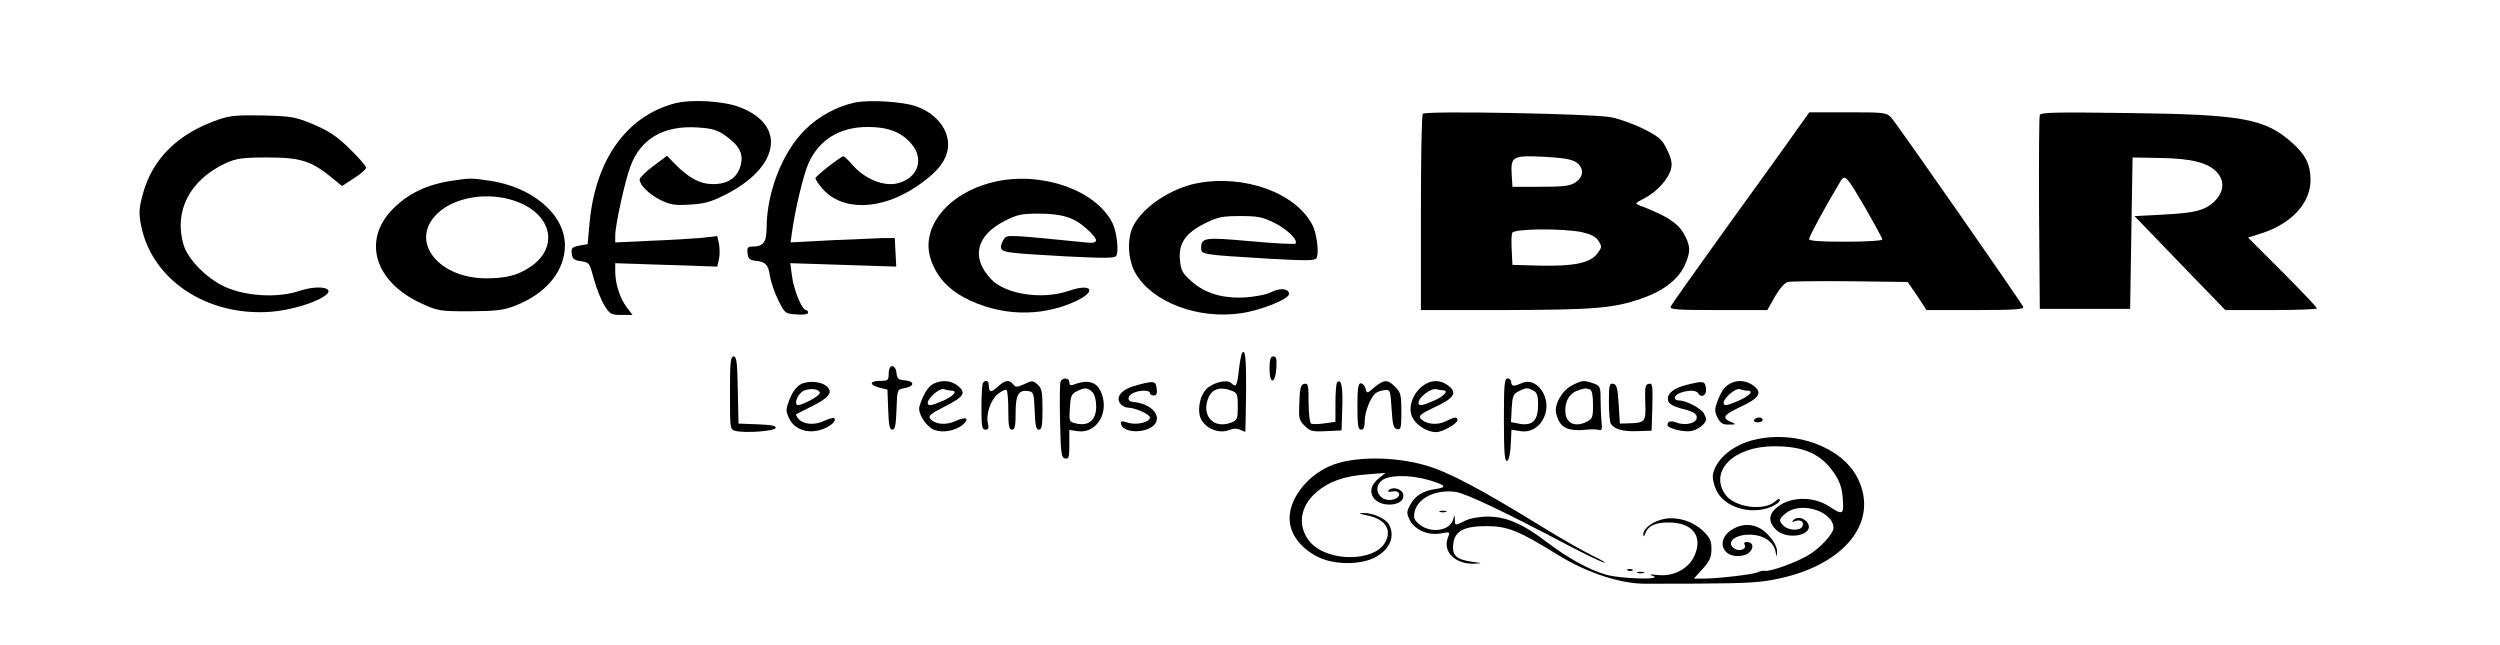<?xml version="1.0" encoding="UTF-8" standalone="no"?> <svg xmlns="http://www.w3.org/2000/svg" version="1.0" width="1024pt" height="264pt" viewBox="0 0 1024 264" preserveAspectRatio="xMidYMid meet"><g transform="translate(0,264) scale(0.1,-0.1)" fill="#000000" stroke="none"><path d="M2765 2217 c-201 -53 -329 -235 -351 -499 l-7 -78 -34 -6 c-30 -6 -34 -10 -31 -33 2 -21 9 -27 38 -31 34 -5 35 -7 53 -74 10 -38 30 -86 43 -108 22 -35 28 -38 70 -38 l45 0 -25 33 c-27 36 -46 95 -46 146 l0 33 209 -7 209 -7 7 31 c4 17 3 45 0 62 l-7 32 -62 -7 c-33 -3 -127 -9 -208 -12 l-148 -7 0 27 c0 44 39 221 62 284 42 114 136 169 275 160 61 -4 81 -10 115 -34 57 -41 74 -74 62 -120 -13 -51 -51 -78 -113 -78 -54 0 -100 25 -158 84 l-31 32 -56 -42 c-31 -23 -56 -48 -56 -55 0 -23 38 -60 85 -84 39 -19 58 -23 119 -19 61 3 86 10 148 41 222 113 250 285 58 358 -68 26 -197 33 -265 16z"></path><path d="M3502 2220 c-75 -16 -150 -57 -205 -112 -93 -92 -156 -256 -157 -400 0 -61 -13 -78 -60 -78 -17 0 -21 -5 -18 -27 2 -23 9 -29 33 -31 42 -5 52 -16 59 -65 4 -23 19 -67 34 -97 27 -54 28 -55 75 -58 28 -2 47 1 47 7 0 6 -4 11 -9 11 -16 0 -50 83 -57 139 l-7 53 217 -7 217 -7 -3 58 -3 59 -45 0 c-25 -1 -121 -5 -213 -9 l-169 -9 7 49 c13 91 46 228 66 274 44 98 128 150 244 150 83 0 138 -22 178 -69 53 -63 28 -138 -53 -161 -57 -16 -136 15 -188 74 -17 20 -34 36 -37 36 -11 0 -115 -82 -115 -90 0 -5 12 -23 27 -41 81 -95 242 -92 390 9 72 49 109 90 122 137 21 76 -34 158 -128 190 -56 19 -190 27 -249 15z"></path><path d="M5828 2174 c-5 -4 -8 -187 -8 -406 l0 -398 338 0 c372 1 450 7 565 47 90 31 151 78 178 137 25 55 24 81 -6 132 -24 41 -69 70 -175 111 -25 10 -25 10 16 31 51 26 100 81 109 122 5 22 0 43 -17 78 -20 41 -33 52 -96 84 -40 20 -101 42 -135 48 -70 14 -757 27 -769 14z m627 -198 c34 -22 33 -60 -2 -83 -22 -15 -49 -18 -143 -18 l-115 0 -3 48 c-5 76 3 81 130 75 76 -4 115 -10 133 -22z m25 -287 c35 -8 56 -18 67 -35 15 -24 15 -27 -4 -52 -29 -39 -95 -53 -233 -50 l-115 3 -3 59 c-2 32 -1 65 2 72 7 18 210 19 286 3z"></path><path d="M7363 2113 c-26 -38 -153 -214 -281 -391 -128 -178 -236 -330 -239 -338 -4 -12 27 -14 195 -14 l201 0 31 55 c19 33 40 57 53 60 12 3 128 4 257 3 l234 -3 39 -57 38 -58 200 0 c162 0 200 3 196 13 -7 18 -515 746 -540 775 -20 21 -27 22 -178 22 l-158 0 -48 -67z m281 -331 c36 -63 66 -118 66 -123 0 -5 -66 -9 -150 -9 -105 0 -150 3 -150 11 0 10 65 130 123 227 24 42 24 42 111 -106z"></path><path d="M8355 2169 c-3 -8 -4 -190 -3 -404 l3 -390 185 0 185 0 5 310 5 310 113 -2 c127 -2 196 -19 232 -58 32 -34 30 -78 -5 -115 -39 -41 -79 -52 -215 -59 l-117 -6 186 -193 186 -192 188 0 c103 0 187 3 187 7 0 4 -63 71 -141 149 l-141 141 54 17 c125 40 203 125 202 221 -1 62 -20 100 -73 148 -112 101 -202 118 -668 124 -301 4 -364 3 -368 -8z"></path><path d="M900 2152 c-168 -56 -276 -161 -315 -307 -15 -55 -17 -76 -8 -124 42 -226 270 -378 533 -358 76 6 174 34 217 63 54 34 -18 50 -102 22 -88 -29 -217 -22 -303 17 -74 33 -152 112 -170 172 -41 138 25 266 173 335 43 19 67 23 170 23 135 0 180 -14 262 -81 l44 -36 49 32 c28 18 50 37 50 43 0 6 -30 41 -67 77 -53 52 -85 73 -148 100 -74 31 -89 34 -205 37 -101 2 -136 0 -180 -15z"></path><path d="M1854 1900 c-105 -15 -183 -53 -246 -117 -124 -127 -74 -296 114 -384 72 -33 76 -34 203 -34 111 1 138 4 188 24 126 50 202 143 201 248 -2 126 -133 237 -309 263 -77 11 -78 11 -151 0z m276 -91 c134 -57 155 -185 44 -261 -54 -36 -99 -48 -185 -48 -187 1 -304 141 -211 251 70 84 231 110 352 58z"></path><path d="M4068 1894 c-186 -45 -300 -187 -255 -318 23 -67 68 -118 135 -154 144 -77 315 -83 460 -15 86 41 64 74 -29 42 -110 -38 -262 -15 -321 49 -81 87 -60 177 57 237 51 26 69 30 139 30 97 0 146 -16 197 -62 52 -47 51 -62 -3 -56 -322 32 -323 32 -335 15 -7 -9 -13 -24 -13 -33 0 -23 15 -25 264 -39 160 -8 201 -8 208 2 12 18 2 101 -16 136 -70 136 -296 213 -488 166z"></path><path d="M4901 1889 c-105 -21 -217 -95 -258 -172 -28 -52 -24 -142 9 -198 69 -117 255 -188 431 -162 80 11 197 58 197 79 0 22 -37 26 -72 8 -18 -10 -65 -19 -104 -22 -94 -6 -168 16 -224 66 -37 33 -43 44 -47 87 -6 68 22 110 102 150 53 26 71 30 145 30 73 0 93 -4 140 -28 53 -26 99 -72 86 -85 -4 -3 -87 1 -184 10 -188 17 -202 15 -202 -28 0 -27 2 -27 284 -44 143 -8 181 -8 188 2 12 18 2 101 -16 136 -69 133 -281 209 -475 171z"></path><path d="M5087 1193 c-3 -5 -9 -37 -13 -71 -7 -63 -11 -71 -31 -51 -17 17 -76 2 -102 -25 -30 -31 -39 -98 -18 -129 23 -36 72 -53 110 -39 20 8 36 8 48 1 11 -5 19 -8 20 -7 0 2 2 72 3 156 1 142 -3 188 -17 165z m-43 -153 c24 -9 26 -15 26 -65 0 -51 -2 -56 -27 -66 -74 -28 -125 31 -92 105 16 34 49 43 93 26z"></path><path d="M2990 1030 c0 -147 0 -150 23 -155 39 -10 160 -1 164 12 3 9 -18 13 -74 15 l-78 3 -3 138 c-2 113 -5 137 -17 137 -13 0 -15 -25 -15 -150z"></path><path d="M5200 1129 c0 -66 24 -62 28 4 2 37 0 47 -12 47 -12 0 -16 -12 -16 -51z"></path><path d="M3640 1110 c0 -28 -3 -30 -35 -30 -44 0 -46 -17 -2 -28 l32 -8 3 -82 c2 -63 6 -82 17 -82 11 0 15 19 17 82 3 83 3 83 32 88 42 7 44 28 4 32 -28 2 -34 7 -36 31 -5 38 -32 36 -32 -3z"></path><path d="M4344 1076 c-3 -7 -4 -80 -2 -162 3 -132 5 -149 21 -152 15 -3 17 5 17 57 l0 60 33 -5 c70 -11 124 61 104 139 -16 61 -53 77 -121 51 -11 -4 -16 -1 -16 10 0 20 -29 21 -36 2z m130 -42 c10 -9 16 -33 16 -59 0 -55 -30 -81 -80 -70 -31 7 -31 7 -28 63 3 49 6 58 28 69 33 17 45 16 64 -3z"></path><path d="M6160 919 c0 -132 3 -170 13 -167 7 3 13 28 15 66 l3 62 37 -6 c45 -7 85 20 101 69 24 73 -37 155 -96 128 -32 -15 -43 -14 -43 4 0 8 -7 15 -15 15 -13 0 -15 -26 -15 -171z m121 121 c15 -8 19 -21 19 -59 0 -63 -23 -86 -75 -77 l-36 7 3 57 c3 49 6 58 28 69 31 16 36 16 61 3z"></path><path d="M3278 1065 c-16 -9 -33 -33 -44 -60 -16 -43 -16 -49 -1 -80 21 -43 73 -62 127 -46 38 11 68 36 57 48 -4 3 -22 -2 -42 -11 -39 -19 -85 -15 -106 10 -6 8 -10 16 -8 17 2 2 31 16 63 32 70 35 88 57 65 80 -22 23 -79 28 -111 10z m80 -33 c4 -13 -84 -59 -94 -50 -11 12 8 49 29 58 28 11 60 7 65 -8z"></path><path d="M3823 1068 c-21 -10 -43 -46 -57 -93 -8 -27 27 -83 61 -96 35 -13 84 -4 115 20 32 27 16 37 -27 17 -39 -19 -85 -15 -105 9 -9 11 2 21 58 49 81 41 91 57 55 86 -28 22 -65 25 -100 8z m73 -28 c28 0 13 -20 -30 -40 -50 -22 -66 -25 -66 -10 0 20 50 62 66 56 9 -3 22 -6 30 -6z"></path><path d="M4027 1073 c-4 -3 -7 -48 -7 -100 0 -79 2 -93 16 -93 12 0 15 6 11 23 -10 38 10 99 40 123 15 12 31 20 35 17 5 -2 8 -40 8 -84 0 -64 3 -79 15 -79 12 0 15 14 15 69 0 75 12 95 52 89 21 -3 23 -8 26 -80 2 -60 6 -78 17 -78 12 0 15 17 15 83 0 72 -3 87 -20 102 -19 17 -23 17 -54 2 -30 -14 -36 -14 -46 -1 -17 20 -33 18 -63 -10 -27 -25 -37 -24 -37 6 0 18 -11 24 -23 11z"></path><path d="M4659 1063 c-64 -16 -93 -49 -69 -78 7 -8 21 -15 32 -15 27 0 88 -27 88 -40 0 -19 -52 -32 -88 -22 -28 9 -33 8 -30 -5 5 -26 54 -37 99 -24 86 26 49 107 -53 115 -19 2 -21 19 -4 32 23 16 76 19 76 4 0 -5 7 -10 16 -10 11 0 14 8 12 27 -4 33 -10 34 -79 16z"></path><path d="M5477 1074 c-4 -4 -7 -42 -7 -85 l0 -77 -45 -6 c-25 -4 -49 -4 -55 -1 -5 3 -10 42 -10 86 0 71 -2 80 -17 77 -15 -3 -19 -16 -21 -76 -3 -65 -1 -74 22 -96 21 -22 31 -25 88 -22 l63 3 3 93 c3 86 -4 120 -21 104z"></path><path d="M5630 1054 c-31 -27 -31 -27 -37 -5 -3 11 -12 21 -19 21 -11 0 -14 -21 -14 -95 0 -78 3 -95 15 -95 11 0 15 11 15 36 0 37 23 95 44 113 7 6 23 12 37 13 23 3 24 1 29 -77 4 -66 8 -80 23 -83 15 -3 17 6 17 73 0 67 -3 79 -25 100 -31 32 -46 31 -85 -1z"></path><path d="M5823 1056 c-40 -34 -57 -90 -37 -127 16 -32 61 -59 96 -59 27 0 88 35 88 50 0 14 -12 13 -49 -6 -35 -17 -82 -12 -102 12 -9 11 0 19 55 45 82 38 96 59 60 88 -35 28 -76 26 -111 -3z m90 -15 c21 -2 2 -23 -37 -41 -50 -22 -66 -25 -66 -10 0 22 49 60 72 56 13 -3 26 -5 31 -5z"></path><path d="M6440 1062 c-41 -20 -75 -79 -66 -115 15 -61 46 -76 136 -66 14 1 32 0 40 -2 11 -3 13 4 10 31 -2 19 -4 61 -4 92 0 55 -2 58 -30 68 -39 13 -45 13 -86 -8z m72 -17 c9 -4 13 -24 13 -63 0 -53 -2 -58 -29 -71 -45 -21 -80 -5 -84 38 -4 43 14 78 47 90 32 12 36 12 53 6z"></path><path d="M6910 1064 c-54 -13 -83 -36 -78 -63 4 -17 20 -26 76 -40 30 -9 42 -17 42 -31 0 -23 -46 -35 -82 -21 -25 9 -38 6 -38 -10 0 -14 70 -31 99 -24 16 3 37 15 47 26 15 16 15 23 4 44 -12 23 -74 55 -105 55 -8 0 -15 4 -15 10 0 24 82 41 95 20 13 -22 36 -10 33 17 -4 33 -9 34 -78 17z"></path><path d="M7085 1068 c-23 -13 -35 -31 -52 -76 -10 -28 -10 -39 2 -63 13 -23 22 -29 48 -28 28 0 29 1 11 9 -43 17 -36 30 30 61 82 38 96 59 60 88 -29 23 -68 27 -99 9z m71 -28 c29 0 13 -20 -32 -40 -53 -23 -64 -24 -64 -10 0 20 50 62 66 56 9 -3 22 -6 30 -6z"></path><path d="M6590 993 c0 -43 4 -83 8 -89 15 -22 49 -32 107 -30 l60 2 3 98 c2 87 1 97 -14 94 -15 -2 -17 -14 -15 -76 3 -80 0 -84 -67 -86 l-37 -1 -5 80 c-4 66 -8 80 -22 83 -16 3 -18 -6 -18 -75z"></path><path d="M7185 920 c-3 -5 3 -10 14 -10 12 0 21 5 21 10 0 6 -6 10 -14 10 -8 0 -18 -4 -21 -10z"></path><path d="M7187 839 c-86 -20 -155 -76 -170 -138 -4 -15 1 -42 12 -67 32 -72 141 -105 226 -70 19 8 35 20 35 27 0 8 -6 7 -18 -4 -47 -43 -171 -25 -207 30 -63 95 37 194 199 195 124 1 196 -31 250 -112 22 -33 31 -59 34 -102 5 -66 0 -69 -53 -34 -68 46 -168 43 -222 -7 -30 -27 -29 -58 3 -88 47 -44 158 -20 128 29 -14 21 -42 28 -58 12 -8 -8 -7 -10 6 -5 22 9 39 -2 31 -20 -7 -20 -57 -19 -77 1 -22 21 -20 29 10 53 62 48 192 7 194 -61 0 -24 -55 -84 -105 -113 -49 -29 -153 -67 -175 -63 -8 1 -21 -1 -28 -5 -13 -9 -164 -27 -226 -27 l-38 0 36 40 c29 32 36 48 36 81 0 35 -6 47 -35 75 -42 39 -102 58 -156 49 -45 -8 -89 -39 -88 -63 0 -13 3 -11 9 5 12 30 41 43 95 43 97 0 141 -56 106 -135 -24 -55 -87 -88 -152 -80 -33 3 -38 3 -19 -4 47 -17 -132 -12 -191 5 -70 20 -157 68 -244 134 -98 75 -166 104 -240 104 -37 0 -74 -7 -94 -17 -42 -21 -41 -21 -42 6 -1 20 -2 20 -6 2 -11 -48 -89 -62 -138 -24 -22 18 -26 27 -21 52 12 57 88 94 169 82 42 -6 207 -85 457 -217 69 -36 136 -69 150 -72 14 -4 -6 8 -45 27 -38 19 -131 71 -205 117 -257 158 -387 227 -481 254 -131 38 -299 37 -390 -2 -102 -44 -176 -146 -166 -230 6 -56 48 -109 113 -142 67 -35 180 -35 240 -1 58 33 79 84 53 133 -13 24 -68 48 -106 47 -21 -1 -17 -3 16 -10 73 -14 103 -57 76 -108 -43 -84 -239 -84 -310 0 -52 63 -41 145 27 203 51 44 113 66 208 73 l75 6 -26 -21 c-33 -27 -41 -55 -23 -81 30 -43 129 -34 122 12 -3 24 -43 36 -60 19 -6 -6 0 -8 16 -5 32 6 37 -22 6 -32 -54 -17 -93 42 -50 77 28 23 115 24 191 2 71 -21 79 -30 29 -37 -51 -7 -85 -28 -105 -67 -14 -27 -14 -33 0 -61 21 -40 74 -63 126 -54 39 7 39 7 29 -19 -21 -56 31 -107 107 -105 37 2 37 2 -8 8 -62 9 -81 25 -77 69 5 56 42 77 136 77 87 0 132 -18 295 -119 119 -73 254 -117 356 -117 347 0 425 2 491 11 306 44 474 231 379 421 -63 127 -254 198 -422 158z"></path><path d="M5898 543 c6 -2 18 -2 25 0 6 3 1 5 -13 5 -14 0 -19 -2 -12 -5z"></path><path d="M7090 468 c-66 -45 -30 -121 50 -103 41 9 53 55 14 55 -9 0 -12 -5 -8 -11 10 -16 -17 -29 -38 -18 -42 23 -7 59 57 59 57 0 100 -28 108 -71 4 -24 4 -24 6 2 0 16 -11 40 -32 63 -43 51 -104 60 -157 24z"></path><path d="M6668 303 c7 -3 16 -2 19 1 4 3 -2 6 -13 5 -11 0 -14 -3 -6 -6z"></path><path d="M6708 293 c6 -2 18 -2 25 0 6 3 1 5 -13 5 -14 0 -19 -2 -12 -5z"></path></g></svg> 